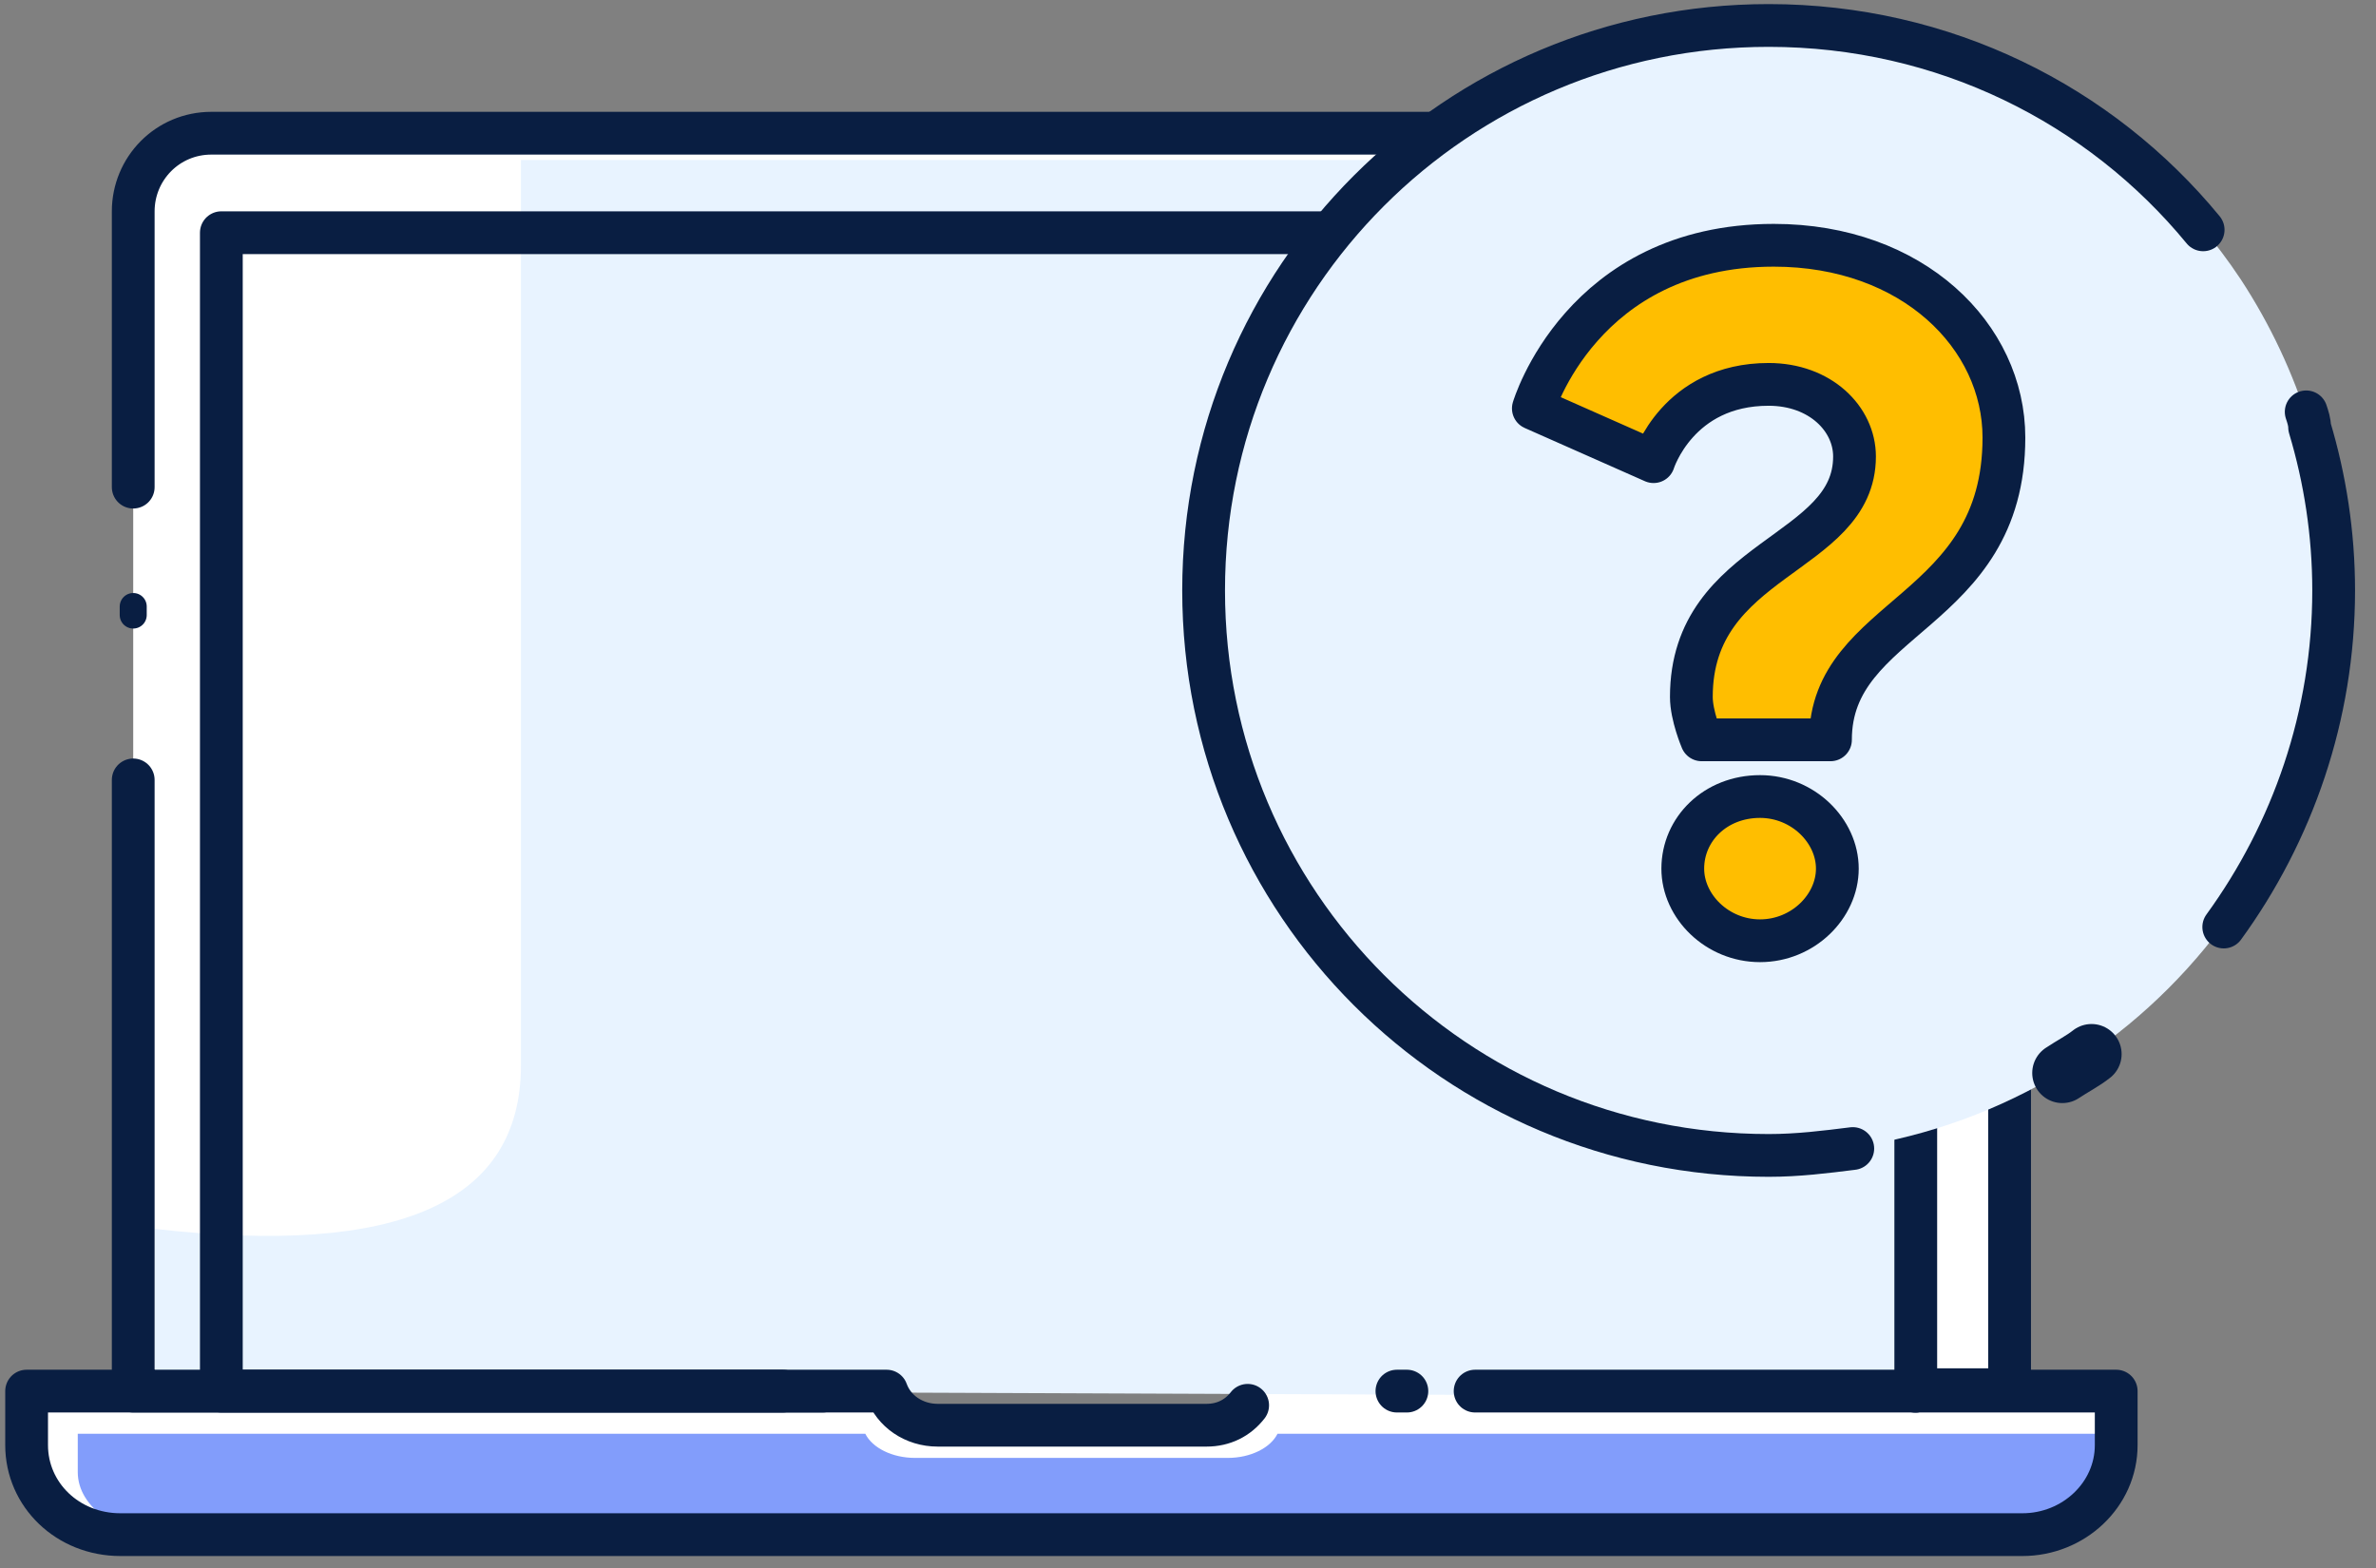 <?xml version="1.0" encoding="UTF-8"?><svg width="100px" height="66px" viewBox="0 0 100 66" version="1.1" xmlns="http://www.w3.org/2000/svg" xmlns:xlink="http://www.w3.org/1999/xlink"><rect x="0" y="0" width="100" height="66" fill="#808080" stroke="none"/><title>Group 16</title><g id="SIMPLE-Maquette-HD" stroke="none" stroke-width="1" fill="none" fill-rule="evenodd"><g id="Pix-Pro--organisme-de-formations-et-CFA-v2-simple" transform="translate(-300, -2174)"><g id="Group-14" transform="translate(0, 2001)"><g id="Group-10" transform="translate(203, 173)"><g id="Group-3" transform="translate(0, 1)"><g id="Group-16" transform="translate(98, 0)"><g id="Laptop" transform="translate(0, 4.188)"><path d="M88.066,53.366 L88.066,55.639 C88.066,57.733 86.271,59.408 84.117,59.408 L4.068,59.408 C1.855,59.408 0.12,57.733 0.12,55.639 L0.12,53.366 L36.315,53.366 C36.614,54.203 37.452,54.802 38.469,54.802 L49.776,54.802 C50.793,54.802 51.631,54.203 51.93,53.366 L88.066,53.366 Z" id="Path" fill="#FFFFFF" fill-rule="nonzero"/><path d="M83.579,53.366 L4.607,53.366 L4.607,3.769 C4.607,1.974 6.043,0.479 7.897,0.479 L80.288,0.479 C82.083,0.479 83.579,1.914 83.579,3.769 L83.579,53.366 Z" id="Path" fill="#FFFFFF" fill-rule="nonzero"/><polyline id="Path" stroke="#091E42" stroke-width="1.8" stroke-linecap="round" stroke-linejoin="round" points="33.623 53.366 4.607 53.366 4.607 27.64"/><path d="M4.607,15.316 L4.607,3.709 C4.607,1.914 6.043,0.419 7.897,0.419 L80.288,0.419 C82.083,0.419 83.579,1.855 83.579,3.709 L83.579,53.306 L62.639,53.306" id="Path" stroke="#091E42" stroke-width="1.8" stroke-linecap="round" stroke-linejoin="round"/><line x1="4.607" y1="20.7" x2="4.607" y2="20.341" id="Path" stroke="#091E42" stroke-width="1.137" stroke-linecap="round" stroke-linejoin="round"/><path d="M88.066,55.161 L88.066,56.776 C88.066,58.272 86.331,59.468 84.177,59.468 L6.162,59.468 C4.008,59.468 2.273,58.272 2.273,56.776 L2.273,55.161 L35.418,55.161 C35.717,55.759 36.554,56.178 37.512,56.178 L50.674,56.178 C51.631,56.178 52.468,55.759 52.768,55.161 L88.066,55.161 Z" id="Path" fill="#829DFB" fill-rule="nonzero"/><line x1="8.316" y1="4.607" x2="79.63" y2="4.607" id="Path" fill="#FFFFFF" fill-rule="nonzero"/><path d="M65.73,53.545 L5.52,53.306 L5.52,46.538 C15.791,47.708 20.926,45.412 20.926,39.649 C20.926,36.827 20.926,24.126 20.926,1.545 L79.63,1.545 L79.63,53.545 L73.024,53.545" id="Path" fill="#E8F3FF" fill-rule="nonzero"/><polyline id="Path" stroke="#091E42" stroke-width="1.8" stroke-linecap="round" stroke-linejoin="round" points="31.948 53.366 8.316 53.366 8.316 4.607 79.63 4.607 79.63 15.914"/><line x1="58.212" y1="53.366" x2="57.793" y2="53.366" id="Path" stroke="#091E42" stroke-width="1.8" stroke-linecap="round" stroke-linejoin="round"/><line x1="79.63" y1="53.366" x2="61.084" y2="53.366" id="Path" stroke="#091E42" stroke-width="1.8" stroke-linecap="round" stroke-linejoin="round"/><line x1="79.63" y1="21.179" x2="79.63" y2="53.366" id="Path" stroke="#091E42" stroke-width="1.8" stroke-linecap="round" stroke-linejoin="round"/><path d="M79.57,53.366 L88.066,53.366 L88.066,55.639 C88.066,57.733 86.271,59.408 84.117,59.408 L4.068,59.408 C1.855,59.408 0.12,57.733 0.12,55.639 L0.12,53.366 L36.315,53.366 C36.614,54.203 37.452,54.802 38.469,54.802 L49.776,54.802 C50.494,54.802 51.092,54.503 51.511,53.964" id="Path" stroke="#091E42" stroke-width="1.8" stroke-linecap="round" stroke-linejoin="round"/></g><g id="Group-9" transform="translate(49.657, 0)"><path d="M43.658,10.77 C46.116,14.529 47.561,19.01 47.561,23.781 C47.561,36.936 36.936,47.561 23.781,47.561 C10.625,47.561 5.10117767e-14,36.936 5.10117767e-14,23.781 C5.10117767e-14,10.625 10.625,0 23.781,0 C32.093,0.072 39.393,4.337 43.658,10.77" id="Path-Copy" fill="#E8F3FF" fill-rule="nonzero"/><path d="M46.405,16.336 C46.477,16.552 46.549,16.769 46.549,16.986 C47.2,19.155 47.561,21.468 47.561,23.853 C47.561,29.129 45.826,34.045 42.935,38.02" id="Path-Copy-3" stroke="#091E42" stroke-width="1.8" stroke-linecap="round" stroke-linejoin="round"/><path d="M27.322,47.344 C26.166,47.489 25.009,47.634 23.781,47.634 C10.625,47.634 3.82588325e-14,37.008 3.82588325e-14,23.853 C3.82588325e-14,10.698 10.625,0.072 23.781,0.072 C31.153,0.072 37.731,3.397 42.068,8.674" id="Path-Copy-4" stroke="#091E42" stroke-width="1.8" stroke-linecap="round" stroke-linejoin="round"/><path d="M37.37,43.369 C37.008,43.658 36.574,43.875 36.141,44.164" id="Path-Copy-5" stroke="#091E42" stroke-width="2.533" stroke-linecap="round" stroke-linejoin="round"/><path d="M27.395,18.215 C27.395,16.625 25.949,15.179 23.781,15.179 C19.95,15.179 18.938,18.432 18.938,18.432 L13.878,16.191 C13.878,16.191 15.902,9.324 23.997,9.324 C29.852,9.324 33.683,13.155 33.683,17.42 C33.683,24.865 26.383,24.865 26.383,30.141 L20.962,30.141 C20.962,30.141 20.528,29.129 20.528,28.334 C20.528,22.407 27.395,22.407 27.395,18.215 Z M23.419,32.527 C25.226,32.527 26.672,33.972 26.672,35.562 C26.672,37.153 25.226,38.598 23.419,38.598 C21.612,38.598 20.167,37.153 20.167,35.562 C20.167,33.9 21.54,32.527 23.419,32.527 Z" id="Shape-Copy" stroke="#091E42" stroke-width="1.8" fill="#FFBE00" fill-rule="nonzero" stroke-linecap="round" stroke-linejoin="round"/></g></g></g></g></g></g></g></svg>
